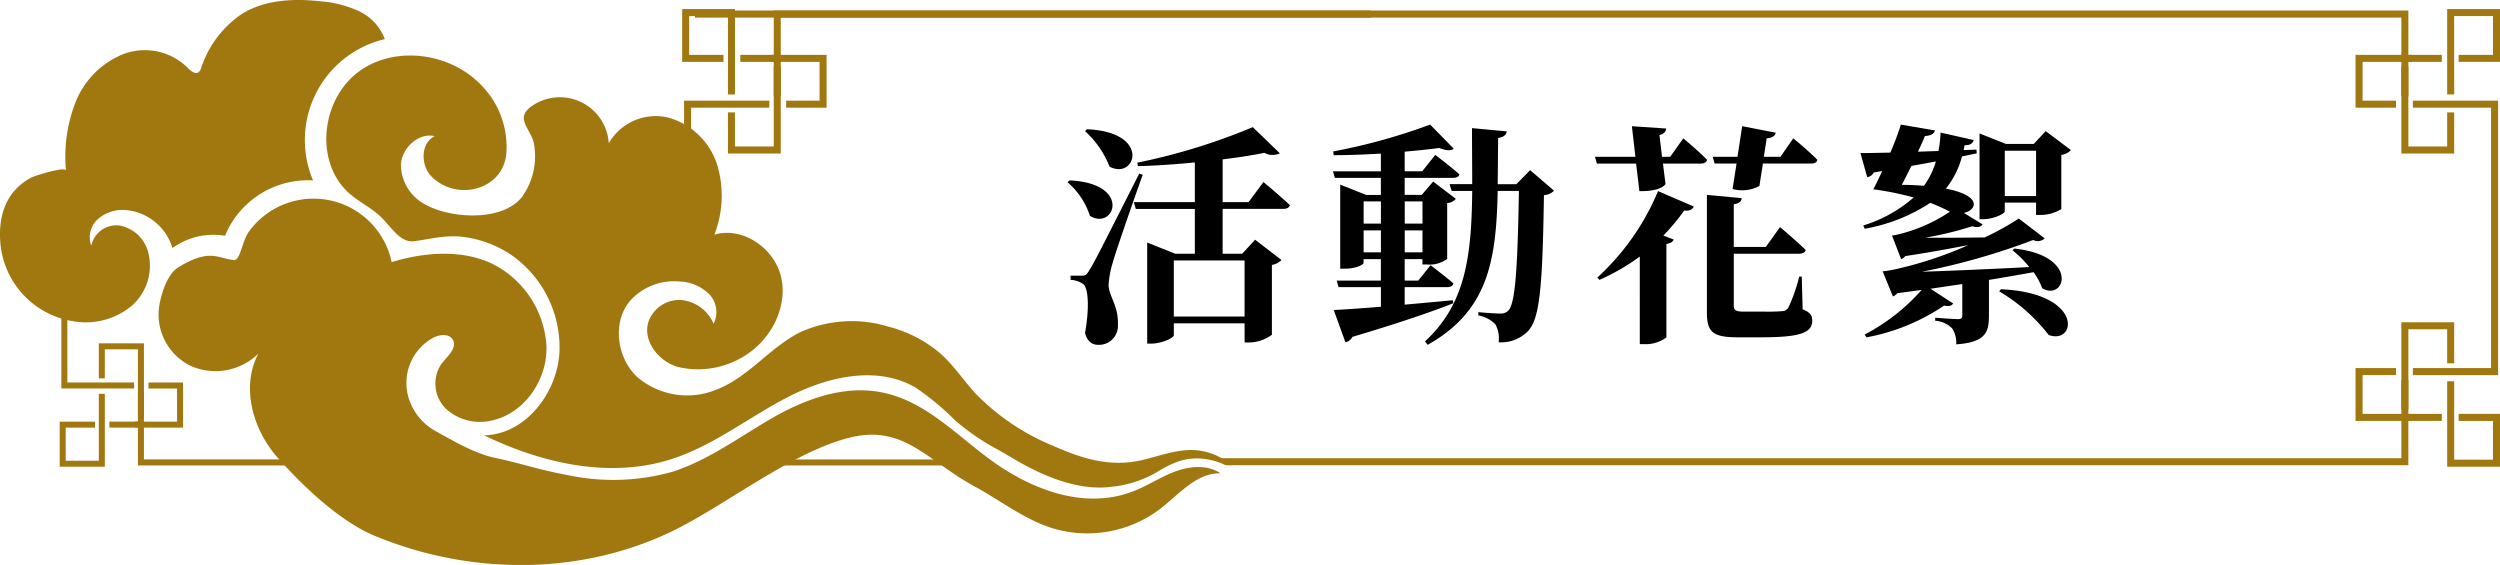 <svg xmlns="http://www.w3.org/2000/svg" width="312.296" height="70.573" viewBox="0 0 312.296 70.573"><g transform="translate(-2675.087 -557.331)"><path d="M2697.4,590.7c3.934-2.364,4.784-1.107,6.9-.884.816.086,1.012-2.366,1.894-3.574a9.974,9.974,0,0,1,17.819,3.833c4.027-1.248,8.746-1.609,12.555.2a12.291,12.291,0,0,1,6.773,10.149c.217,4.21-2.677,8.541-6.8,9.43a6.313,6.313,0,0,1-5.743-1.454,4.407,4.407,0,0,1-.564-5.621c.738-.942,2.02-1.995,1.409-3.024-.473-.795-1.684-.644-2.5-.2a6.439,6.439,0,0,0-2.827,8.009,7.115,7.115,0,0,0,3.157,3.606c2.256,1.236,4.869,2.8,7.385,3.339,3.346.713,5.7,1.545,9.064,2.153a27.223,27.223,0,0,0,13.2-.411c4.471-1.442,8.308-4.322,12.378-6.669,4.029-2.324,8.864-4.167,13.651-3.255,5.5,1.048,9.455,5.4,13.813,8.55,4.976,3.593,11.555,6.177,17.624,3.848,1.83-.7,3.482-1.817,5.32-2.5s4.032-.866,5.652.238c-2.983-.1-5.173,2.594-7.532,4.423a15.043,15.043,0,0,1-13.485,2.426c-3.5-1.1-6.45-3.439-9.671-5.194-6.058-3.3-8.889-7.8-15.648-6.118-7.259,1.8-15.727,8.628-22.38,11.792-11.728,5.576-25.485,5.269-37.049.428-4.315-1.807-8.962-6.244-12.054-9.753s-4.577-8.842-2.375-12.97a7.643,7.643,0,0,1-8.541,1.5,7.139,7.139,0,0,1-3.782-7.815C2695.354,593.671,2696.071,591.492,2697.4,590.7Z" fill="#a17810"/><path d="M2679.051,579.486c.331-.172,4.239-1.429,4.278-.835a18.768,18.768,0,0,1,1.185-8.534,10.77,10.77,0,0,1,5.942-6.014,7.6,7.6,0,0,1,8.037,1.659c.389.416.994.925,1.436.563a1.081,1.081,0,0,0,.284-.494,13.022,13.022,0,0,1,5.121-6.78c2.886-1.775,6.486-1.93,9.853-1.552a13.907,13.907,0,0,1,4.722,1.22,6.3,6.3,0,0,1,3.249,3.5,12.945,12.945,0,0,0-8.963,17.651,11.2,11.2,0,0,0-11,6.911,8.732,8.732,0,0,0-6.567,1.537,6.681,6.681,0,0,0-6.011-4.76,4.668,4.668,0,0,0-3.329,1.169,3.068,3.068,0,0,0-.8,3.309,3.191,3.191,0,0,1,3.567-2.527,4.543,4.543,0,0,1,3.466,3.064,6.66,6.66,0,0,1-2.062,7.027,9,9,0,0,1-7.3,1.847,10.809,10.809,0,0,1-9.045-10.006C2674.894,584.085,2675.946,581.1,2679.051,579.486Z" fill="#a17810"/><path d="M2828.953,615.435a8.456,8.456,0,0,0-1.765-1.131,7.751,7.751,0,0,0-2.706-.734c-2.285-.181-4.521.723-6.713,1.23-4,.923-7.452-.153-11.1-1.767a28.605,28.605,0,0,1-9.723-6.551c-1.49-1.626-2.716-3.5-4.359-4.967a16.037,16.037,0,0,0-6.469-3.365,15.635,15.635,0,0,0-11.065.679c-3.8,1.9-6.414,5.579-10.426,7.158a9.628,9.628,0,0,1-9.9-1.524c-2.582-2.391-3.2-6.816-.958-9.527a7.389,7.389,0,0,1,6.172-2.441,5.576,5.576,0,0,1,3.683,1.527,3.242,3.242,0,0,1,.607,3.75,4.9,4.9,0,0,0-4.111-2.968,4.087,4.087,0,0,0-4.064,2.823c-.654,2.362,1.317,4.824,3.663,5.532a10.957,10.957,0,0,0,8.991-1.784c2.967-2.129,4.8-6,3.925-9.544s-4.811-6.225-8.312-5.186a13.389,13.389,0,0,0,.373-8.662,8.937,8.937,0,0,0-6.03-5.938,6.753,6.753,0,0,0-7.532,3.184,6.122,6.122,0,0,0-9.471-4.744c-2.333,1.532-.441,2.747.08,4.592a8.694,8.694,0,0,1-1.454,6.861c-2.451,3.087-8.7,2.69-11.846,1.06a5.728,5.728,0,0,1-3.282-5.038c.089-2.114,2.162-4.084,4.229-3.626-1.774.868-1.782,3.657-.389,5.056,3.095,3.108,8.8,1.74,9.325-2.748a10.989,10.989,0,0,0-3.106-8.661c-3.843-4.042-10.7-5.022-15.232-1.766s-5.619,10.581-1.857,14.7c1.346,1.474,3.294,2.239,4.676,3.654,1.452,1.489,2.358,3.125,4.091,2.887,2.136-.294,3.948-.814,6.154-.515a13.8,13.8,0,0,1,5.873,2.215,14.091,14.091,0,0,1,6.048,12.131c-.257,5.149-4.262,10.329-9.417,10.422,7.235,3.512,15.69,5.431,23.354,2.992,5.275-1.679,9.708-5.251,14.63-7.786s11.07-3.962,15.868-1.2a32.532,32.532,0,0,1,5,4.141,29.589,29.589,0,0,0,5.32,3.638c.707.4,1.52.874,2.278,1.318,3.45,2.019,7.843,3.875,11.922,3.326a14.169,14.169,0,0,0,5.313-1.62c1.823-1.091,3.377-1.993,5.6-1.916a8.334,8.334,0,0,1,3.324.836Z" fill="#a17810"/><path d="M2808.673,579.866c7.877.35,5.631,6.3,2.567,4.434a9.225,9.225,0,0,0-2.8-4.2Zm9.161-.7c-1.2,3.326-3.356,9.569-3.764,11.028a11.686,11.686,0,0,0-.5,2.742c.058,1.517,1.254,2.509,1.168,5.048a2.368,2.368,0,0,1-2.51,2.421c-.7,0-1.342-.438-1.6-1.488.554-3.063.439-5.66-.262-6.126a3.028,3.028,0,0,0-1.547-.5v-.526h1.371c.438,0,.584-.029.934-.612.671-1.08.671-1.08,6.273-12.137Zm-6.973-5.689c8.141.35,6.068,6.418,2.83,4.668a11.862,11.862,0,0,0-3.064-4.435Zm22.057,6.593s2.07,1.722,3.3,2.889c-.087.32-.408.466-.818.466h-7.584v5.6h2.449l1.606-1.751,3.3,2.539a2.181,2.181,0,0,1-1.2.612v8.724a4.868,4.868,0,0,1-2.828.962h-.584v-2.392h-8.84v1.488c0,.321-1.459,1.05-2.888,1.05h-.438V587.627l3.5,1.4h2.451v-5.6h-7.38l-.235-.846h7.615V577.62c-2.363.233-4.843.408-7.119.467l-.058-.438a77.119,77.119,0,0,0,14.414-4.435l3.383,3.268a2.1,2.1,0,0,1-1.926-.059c-1.457.292-3.268.584-5.221.817v5.339h3.238Zm-11.2,9.8v7h8.84v-7Z"/><path d="M2856.63,595.212c-2.744,1.08-6.711,2.451-12.6,4.2a1.24,1.24,0,0,1-.877.671l-1.457-4.026c1.254-.058,3.353-.2,5.893-.408V593.2H2842.3l-.232-.817h5.514V589.7h-2.159v.467c0,.233-.933.729-2.392.729h-.526v-10.5l3.239,1.284h1.838v-2.13h-5.749l-.232-.817h5.981v-2.217c-1.985.117-4.026.2-5.893.2l-.059-.467a74.434,74.434,0,0,0,12.108-3.355l2.945,3.005c-.32.292-.963.263-1.809-.087-1.224.175-2.712.32-4.316.466v2.451h2.188l1.632-2.042s1.868,1.4,3.006,2.422c-.058.32-.349.437-.787.437h-6.039v2.13h2.129l1.43-1.663,2.83,2.159a1.542,1.542,0,0,1-1.08.525v6.973a3.69,3.69,0,0,1-2.537.7h-.555V589.7h-2.217v2.684h1.691l1.547-1.925s1.75,1.341,2.858,2.275c-.086.321-.379.467-.787.467h-5.309v2.188c1.9-.175,3.938-.35,6.01-.554Zm-11.2-12.72v2.771h2.159v-2.771Zm2.159,6.36v-2.743h-2.159v2.743Zm2.976-6.36v2.771h2.217v-2.771Zm2.217,6.36v-2.743h-2.217v2.743Zm16.426-7.7a1.878,1.878,0,0,1-1.256.554c-.174,11.612-.526,15.463-2.012,17.009a4.671,4.671,0,0,1-3.648,1.371,3.617,3.617,0,0,0-.409-2.246,3.93,3.93,0,0,0-2.128-1.109v-.409c.875.088,2.187.176,2.771.176a1.305,1.305,0,0,0,.963-.35c.9-.876,1.166-5.31,1.342-14.967h-2.655c-.175,8.723-1.2,14.995-8.754,19.226l-.32-.438c5.076-4.668,5.807-10.649,5.893-18.788h-2.567l-.261-.846h2.828c0-2.188-.028-4.493-.028-7l4.346.408c-.088.438-.379.729-1.078.817-.029,2.042-.029,3.968-.059,5.777h2.334l1.721-1.751Z"/><path d="M2885.361,574.614s1.9,1.576,2.975,2.684c-.088.322-.379.467-.788.467h-4.726l.32,2.568c-.5.642-1.75.9-3.267.875l-.409-3.443h-4.9l-.234-.845h5.046l-.437-3.823,4.289.292c-.029.35-.262.671-.846.817l.321,2.714h1.021ZM2874.625,592a30.565,30.565,0,0,0,7.584-10.795l4.464,1.925c-.146.351-.554.584-1.2.5a25.231,25.231,0,0,1-2.6,3.121l1.284.5c-.088.263-.35.467-.905.554v11.67a4.241,4.241,0,0,1-2.713.847h-.613V589.377a26.239,26.239,0,0,1-5.047,2.918Zm25.644,3.967c.934.38,1.2.759,1.2,1.4,0,1.488-1.371,2.1-6.33,2.1h-3.006c-3.033,0-3.822-.641-3.822-3.063V581.675l4.348.408c-.029.38-.291.672-.992.759v5.339h4l1.779-2.48s2.012,1.692,3.209,2.859c-.088.321-.408.467-.846.467h-8.14V595.5c0,.554.234.758,1.224.758h2.6a22.143,22.143,0,0,0,2.217-.058.927.927,0,0,0,.76-.408,20.3,20.3,0,0,0,1.371-3.91h.32Zm-1.168-21.356s1.926,1.576,3.006,2.684c-.059.322-.352.467-.76.467h-6.039l-.437,2.8a4.544,4.544,0,0,1-3.356.379l.5-3.18h-2.742l-.232-.845h3.091l.584-3.823,4.2.817c-.088.35-.35.642-1.139.7l-.35,2.306h2.073Z"/><path d="M2926.722,588.385c8.17.875,6.36,6.622,3.473,4.96a8.034,8.034,0,0,0-1.08-2.013c-1.606.292-3.444.612-5.572.963v4.492c0,2.13-.5,3.3-4.084,3.56a3.371,3.371,0,0,0-.5-1.984,3.331,3.331,0,0,0-2.13-.963v-.379s2.3.175,2.859.175c.437,0,.525-.175.525-.467v-3.91c-1.283.176-2.595.38-3.966.584l2.828,1.838c-.174.263-.467.409-1.137.263a25.57,25.57,0,0,1-9.686,3.967l-.234-.35a24.9,24.9,0,0,0,7.119-5.572l-3.035.409a1.443,1.443,0,0,1-.553.408l-1.285-3.151a9.6,9.6,0,0,0,1.256-.175,48.191,48.191,0,0,0,9.451-3.093c-2.158.409-4.9.934-7.877,1.371a1.183,1.183,0,0,1-.525.38l-1.137-2.947a6.935,6.935,0,0,0,.817-.146,20.055,20.055,0,0,0,6.417-2.829,25,25,0,0,0-2.449-1.109,21.633,21.633,0,0,1-8.2,3.238l-.174-.408a17.191,17.191,0,0,0,6.3-3.5,38.566,38.566,0,0,0-5.047-1.021c.32-.584.7-1.4,1.108-2.276l-1.049.175a1.084,1.084,0,0,1-.819.584l-.845-3.005c.875,0,2.16-.03,3.734-.059a34.178,34.178,0,0,0,1.313-3.5l4.259.73c-.086.32-.349.641-1.254.7-.232.583-.525,1.254-.875,1.954l2.567-.087a15.008,15.008,0,0,0,.263-2.3l4.143.934c-.117.437-.5.671-1.139.642-.029.2-.086.408-.115.612l1.6-.058.029.467-1.838.379a10.876,10.876,0,0,1-2.014,4.026c4.524.875,3.911,2.655,2.248,3.035l2.334,1.429c-.146.262-.584.467-1.285.233a41.8,41.8,0,0,1-5.892,1.43c2.129.029,4.756,0,7.439-.03a34.181,34.181,0,0,0,4.26-2.362l3.238,2.479a1.229,1.229,0,0,1-1.429.2,85.005,85.005,0,0,1-13.917,3.968c3.559-.116,8.4-.321,13.42-.583a12.98,12.98,0,0,0-2.1-2.1Zm-12.865-10.328c-.408.817-.818,1.634-1.2,2.364,1.021,0,1.955.058,2.771.116a10.066,10.066,0,0,0,1.488-3.034C2915.986,577.678,2914.964,577.853,2913.857,578.057Zm19.926-1.984a1.979,1.979,0,0,1-1.2.613v6.769a5.094,5.094,0,0,1-2.6.729h-.555v-1.547h-3.908v1.109c0,.263-1.371.963-2.686.963h-.466V574l3.3,1.313h3.473l1.488-1.6Zm-8.752,17.389c10.414.466,9.451,6.972,5.98,5.718a22.035,22.035,0,0,0-6.185-5.456Zm4.4-11.641v-5.66h-3.908v5.66Z"/><path d="M2772.62,576.506h-6.6v-5.132h.878v4.253h4.844v-9.98h.878Z" fill="#a17810"/><rect width="4.616" height="0.878" transform="translate(2767.565 564.183)" fill="#a17810"/><path d="M2766.9,569.133h-.878v-9.794h-4.844v4.845h4.287v.878H2760.3v-6.6h6.6Z" fill="#a17810"/><path d="M2770.481,564.607" fill="#a17810"/><path d="M2778.343,570.784h-5.055v-.878h4.177v-4.844h-6.133v-.878h7.011Z" fill="#a17810"/><path d="M2846.277,558.648h-74.535v10.645h.878v-9.766h73.731C2846.328,559.233,2846.3,558.941,2846.277,558.648Z" fill="#a17810"/><path d="M2761.836,558.648c.024.293.048.586.069.878H2975.06v9.766h.878V558.648Z" fill="#a17810"/><path d="M2975.06,576.506V565.648h.878v9.98h4.844v-4.253h.878v5.132Z" fill="#a17810"/><rect width="4.615" height="0.878" transform="translate(2975.499 564.183)" fill="#a17810"/><path d="M2980.783,569.133V558.46h6.6v6.6h-5.166v-.878h4.287v-4.845h-4.844v9.794Z" fill="#a17810"/><path d="M2977.2,564.607" fill="#a17810"/><path d="M2974.392,570.784h-5.054v-6.6h7.011v.878h-6.133v4.844h4.176Z" fill="#a17810"/><path d="M2987.14,604.188H2976.5v-.878h9.766V570.783H2976.5v-.878h10.645Z" fill="#a17810"/><path d="M2975.938,608.445h-.878V597.587h6.6v5.132h-.878v-4.254h-4.844Z" fill="#a17810"/><rect width="4.615" height="0.878" transform="translate(2975.499 609.032)" fill="#a17810"/><path d="M2987.384,615.633h-6.6V604.96h.878v9.794h4.844V609.91h-4.287v-.878h5.165Z" fill="#a17810"/><path d="M2977.2,609.486" fill="#a17810"/><path d="M2976.349,609.91h-7.011v-6.6h5.054v.878h-4.176v4.844h6.133Z" fill="#a17810"/><path d="M2683.5,590.38l-.75.175v15.3h9.09v-.75h-8.34Z" fill="#a17810"/><path d="M2760.54,569.905v14.322l.878-.208V570.783h9.767v-.879Z" fill="#a17810"/><path d="M2723.276,614.722h-30.209v-8.34h-.75v9.09h31.32Q2723.452,615.1,2723.276,614.722Z" fill="#a17810"/><path d="M2768.608,615.03c-.051.149-.112.295-.172.442h27.723c-.064-.034-.127-.07-.193-.1l-.138-.061-.139-.053a4.5,4.5,0,0,0-.8-.2l-.134-.015c-.071-.006-.141-.009-.212-.011-.16-.005-.319,0-.478.009a.75.75,0,0,1-.64-.315H2768.7C2768.67,614.826,2768.643,614.929,2768.608,615.03Z" fill="#a17810"/><path d="M2975.06,604.8v9.766H2827.282a1.173,1.173,0,0,1,.169.251l.006.012a2,2,0,0,1,.253.062.954.954,0,0,1,.626.554h147.6V604.8Z" fill="#a17810"/><path d="M2692.317,609.495v-8.523h-4.137V604.6h-.75v-4.382h5.636v9.273Z" fill="#a17810"/><rect width="3.941" height="0.75" transform="translate(2688.75 609.996)" fill="#a17810"/><path d="M2688.18,615.633h-5.637V610h4.411v.75h-3.661v4.137h4.137v-8.364h.75Z" fill="#a17810"/><path d="M2691.24,610.384" fill="#a17810"/><path d="M2697.954,610.746h-5.987V610h5.237v-4.137h-3.566v-.75h4.316Z" fill="#a17810"/></g></svg>